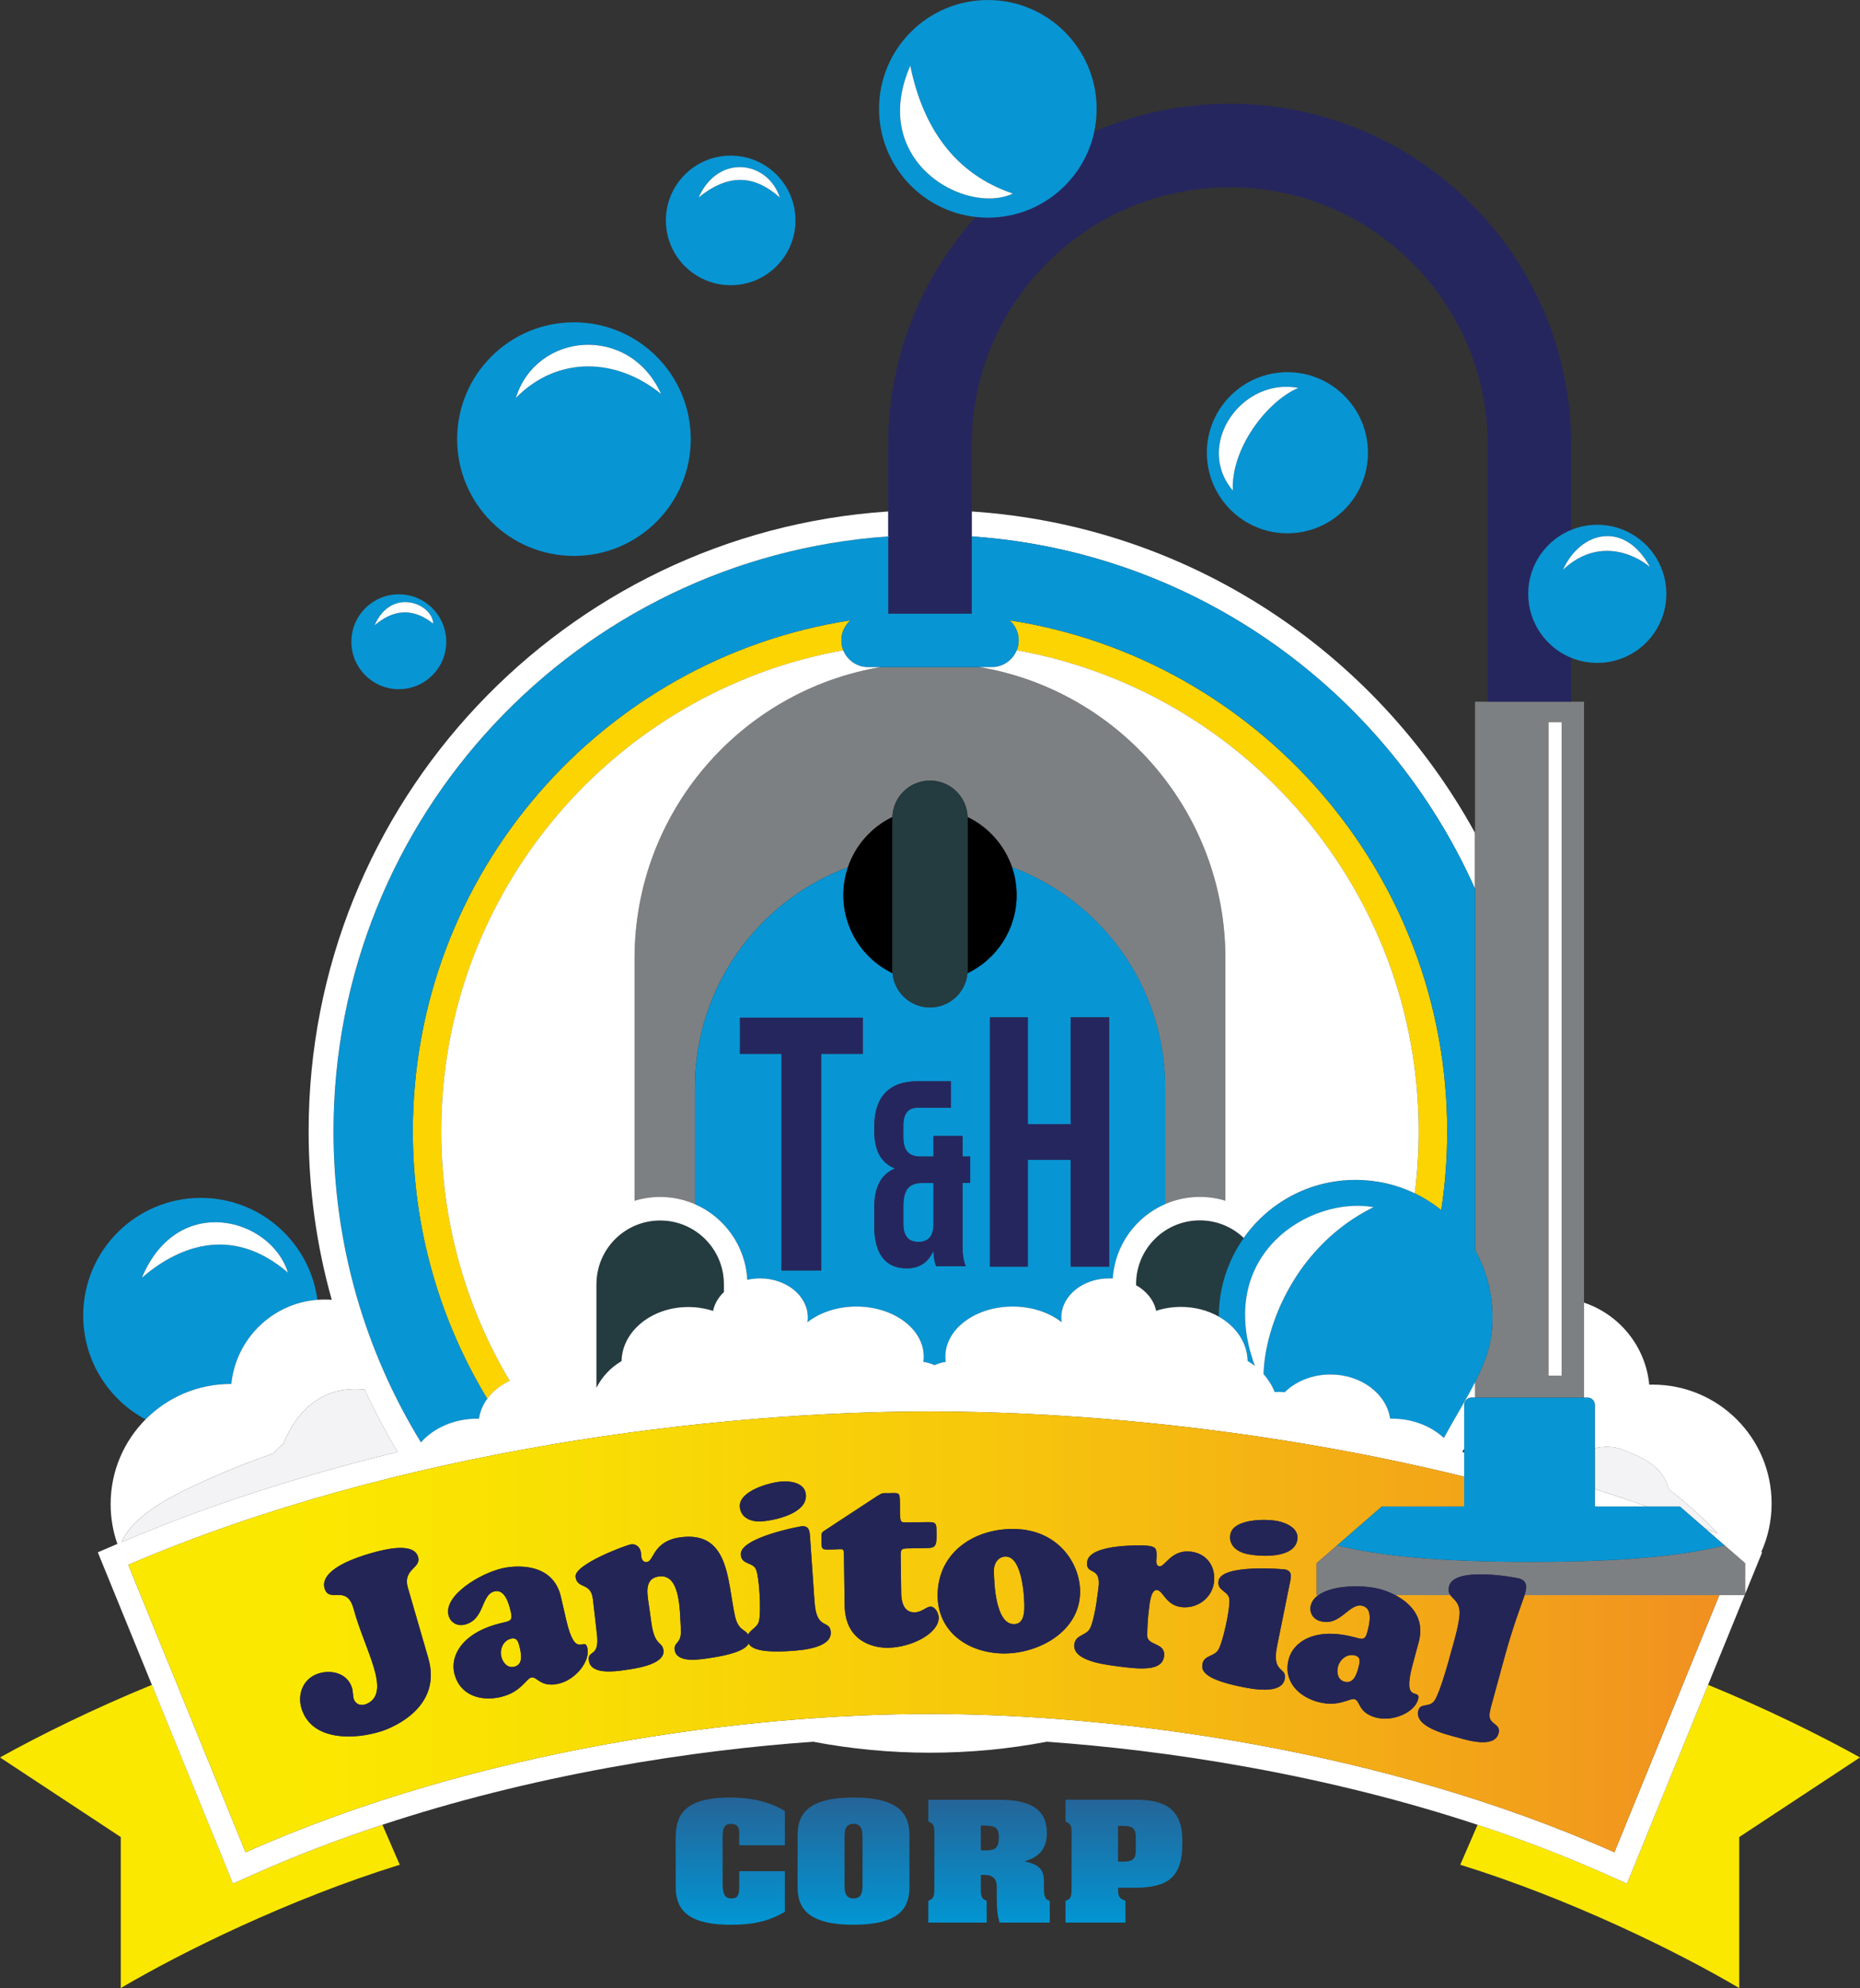 <?xml version="1.0" encoding="UTF-8"?>
<svg id="Layer_2" data-name="Layer 2" xmlns="http://www.w3.org/2000/svg" xmlns:xlink="http://www.w3.org/1999/xlink" viewBox="0 0 603.35 644.87">
  <rect x="0" y="0" width="603.35" height="644.87" fill="#333333" stroke="none"/>
  <defs>
    <style>
      .cls-1 {
        fill: #fcd401;
      }

      .cls-2 {
        fill: #7d8082;
      }

      .cls-3 {
        fill: url(#linear-gradient-2);
      }

      .cls-4 {
        fill: url(#linear-gradient);
      }

      .cls-5 {
        fill: #fbe800;
      }

      .cls-6 {
        fill: #26265e;
      }

      .cls-7 {
        fill: #fff;
      }

      .cls-8 {
        fill: #0895d3;
      }

      .cls-9 {
        fill: #f3f2f4;
      }

      .cls-10 {
        fill: #242557;
      }

      .cls-11 {
        fill: #243b40;
      }
    </style>
    <linearGradient id="linear-gradient" x1="41.63" y1="529.34" x2="557.71" y2="529.34" gradientUnits="userSpaceOnUse">
      <stop offset=".11" stop-color="#fbe800"/>
      <stop offset=".27" stop-color="#f9df03"/>
      <stop offset=".54" stop-color="#f7c70c"/>
      <stop offset=".88" stop-color="#f2a01a"/>
      <stop offset="1" stop-color="#f19021"/>
    </linearGradient>
    <linearGradient id="linear-gradient-2" x1="301.34" y1="624.35" x2="301.34" y2="583.08" gradientUnits="userSpaceOnUse">
      <stop offset="0" stop-color="#0196d4"/>
      <stop offset="1" stop-color="#256497"/>
    </linearGradient>
  </defs>
  <g id="Layer_1-2" data-name="Layer 1">
    <g>
      <path class="cls-8" d="M75.05,448.93c1.48-14.59,13.24-26.14,27.92-27.29-2.49-18.67-18.47-33.07-37.82-33.07-21.08,0-38.16,17.09-38.16,38.16,0,14.6,8.2,27.29,20.25,33.7,7.06-7.11,16.85-11.51,27.66-11.51.05,0,.1,0,.16,0ZM46.02,414.47c11.71-27.93,41.94-19.27,47.38-1.66-18.9-16.22-36.6-7.65-47.38,1.66Z"/>
      <path class="cls-7" d="M46.02,414.47c10.79-9.31,28.48-17.88,47.38-1.66-5.44-17.61-35.67-26.27-47.38,1.66Z"/>
      <path class="cls-7" d="M515.01,453.37c1.28,0,2.32,1.04,2.32,2.32v14.08c2.73-.6,5.82-.72,8.78.38,8.2,3.04,13.64,6.36,15.21,13,2.82,2.05,9.8,7.65,15.85,14.27-1.37-.56-2.74-1.11-4.12-1.66l6.36,5.53,6.64,5.77v10.1l5.55-13.61-.26-.11c2.14-4.8,3.34-10.12,3.34-15.72,0-21.31-17.27-38.58-38.58-38.58-.37,0-.74,0-1.11.02-1.2-12.45-9.7-22.77-21.17-26.61v30.83h1.18Z"/>
      <path class="cls-9" d="M118.32,450.75c-19.04-1.98-25.06,14.8-26.48,17.65-.37.09-3.32,3.13-3.32,3.13,0,0-15.49,5.07-31.71,13.46-13.24,6.84-16.53,13.13-17.3,15.22,27.28-11.64,57.25-21.42,89.51-29.21-3.93-6.52-7.51-13.28-10.7-20.25Z"/>
      <path class="cls-9" d="M534.24,488.68h10.67l8.15,7.07c1.38.55,2.75,1.1,4.12,1.66-6.05-6.62-13.04-12.22-15.85-14.27-1.57-6.64-7.01-9.96-15.21-13-2.97-1.1-6.05-.98-8.78-.38v13.23c5.73,1.83,11.37,3.73,16.91,5.69Z"/>
      <path class="cls-7" d="M478.47,288.32v-18.15c-32.2-58.68-92.77-99.58-163.24-104.26v8.09c72.99,5.05,134.84,50.59,163.24,114.32Z"/>
      <path class="cls-1" d="M272.92,207.74c0-2.61,1.15-4.94,2.97-6.53-80.41,12.4-141.98,81.91-141.98,165.79,0,31.76,8.83,61.46,24.16,86.77,1.77-2.44,4.28-4.47,7.27-5.85-14.09-23.69-22.18-51.36-22.18-80.92,0-77.95,56.26-142.76,130.39-156.03-.4-1-.62-2.08-.62-3.22h0Z"/>
      <path class="cls-1" d="M469.44,367c0-83.89-61.57-153.39-141.98-165.79,1.82,1.59,2.97,3.93,2.97,6.53h0c0,1.14-.22,2.23-.62,3.22,74.13,13.28,130.39,78.08,130.39,156.03,0,6.82-.43,13.53-1.27,20.12,3.07,1.48,5.95,3.3,8.58,5.41,1.27-8.32,1.93-16.85,1.93-25.53Z"/>
      <path class="cls-2" d="M205.85,310.9v78.61c2.62-.81,5.41-1.24,8.3-1.24,3.99,0,7.8.83,11.25,2.33v-37.78c0-32.77,20.66-60.71,49.66-71.51,2.43-7.16,7.67-13.03,14.41-16.28.2-6.57,5.58-11.84,12.2-11.84s12.01,5.27,12.2,11.84c6.74,3.25,11.98,9.12,14.41,16.28,29,10.8,49.66,38.74,49.66,71.51v37.78c3.45-1.5,7.25-2.33,11.25-2.33,2.89,0,5.67.44,8.3,1.24v-78.61c0-47.46-34.5-86.86-79.79-94.49h-32.07c-45.29,7.63-79.79,47.03-79.79,94.49Z"/>
      <path class="cls-8" d="M328.29,281.31c.96,2.84,1.49,5.88,1.49,9.04,0,11.16-6.51,20.81-15.94,25.34-.56,6.22-5.79,11.1-12.16,11.1s-11.6-4.88-12.16-11.1c-9.43-4.53-15.94-14.18-15.94-25.34,0-3.16.52-6.21,1.49-9.04-29,10.8-49.66,38.74-49.66,71.51v37.78c9.62,4.18,16.47,13.55,17.01,24.56,1.32-.3,2.72-.47,4.16-.47,8.55,0,15.49,5.68,15.49,12.69,0,.52-.04,1.03-.12,1.53,3.98-3.13,9.62-5.09,15.88-5.09,12.07,0,21.85,7.27,21.85,16.25,0,.57-.04,1.13-.12,1.69,1.28.2,2.5.56,3.62,1.07,1.13-.51,2.34-.87,3.62-1.07-.08-.55-.12-1.12-.12-1.69,0-8.97,9.78-16.25,21.85-16.25,6.26,0,11.9,1.96,15.88,5.09-.07-.5-.12-1.01-.12-1.53,0-7.01,6.93-12.69,15.49-12.69.4,0,.8.02,1.2.04.69-10.82,7.5-20.01,16.99-24.14v-37.78c0-32.77-20.66-60.71-49.66-71.51ZM279.86,341.83h-13.47v70.26h-12.88v-70.26h-13.47v-11.71h39.81v11.71ZM314.72,383.73h-2.49v19.72c0,2.91.09,5.06,1.03,7.29h-9.6c-.43-1.2-.69-2.06-.86-4.71h-.17c-1.63,3.51-4.37,5.4-8.57,5.4-6.94,0-10.46-4.89-10.46-13.71v-6.09c0-6.09,1.89-10.46,6.51-12.51v-.17c-4.46-1.89-6.51-5.83-6.51-12.26v-1.11c0-9.6,4.63-14.83,14.06-14.83h10.8v8.57h-10.63c-3,0-4.8,1.54-4.8,5.83v3.69c0,4.8,2.14,6.34,5.66,6.34h4.11v-6.69h9.43v6.69h2.49v8.57ZM359.79,410.85h-12.47v-34.64h-13.92v34.64h-12.25v-80.84h12.25v34.64h13.92v-34.64h12.47v80.84Z"/>
      <path class="cls-8" d="M293.03,391.36v5.57c0,4.29,1.89,5.91,4.89,5.91,2.83,0,4.71-1.46,4.89-5.23v-13.89h-3.6c-4.29,0-6.17,2.06-6.17,7.63Z"/>
      <path d="M313.89,314.59c0,.37-.02.74-.05,1.11,9.43-4.53,15.94-14.18,15.94-25.34,0-3.16-.52-6.21-1.49-9.04-2.43-7.16-7.67-13.03-14.41-16.28,0,.13,0,.25,0,.38v49.18Z"/>
      <path d="M289.51,315.7c-.03-.37-.05-.74-.05-1.11v-49.18c0-.13,0-.25,0-.38-6.74,3.25-11.98,9.12-14.41,16.28-.96,2.84-1.49,5.88-1.49,9.04,0,11.16,6.51,20.81,15.94,25.34Z"/>
      <path class="cls-11" d="M289.46,314.59c0,.37.02.74.05,1.11.56,6.22,5.79,11.1,12.16,11.1s11.6-4.88,12.16-11.1c.03-.37.05-.74.05-1.11v-49.18c0-.13,0-.25,0-.38-.2-6.57-5.58-11.84-12.2-11.84s-12.01,5.27-12.2,11.84c0,.13,0,.25,0,.38v49.18Z"/>
      <path class="cls-11" d="M201.63,441.51c.19-9.71,9.8-17.54,21.64-17.54,2.84,0,5.55.45,8.04,1.27.48-2.31,1.73-4.41,3.52-6.12v-2.55c0-11.42-9.26-20.67-20.67-20.67h0c-11.42,0-20.67,9.26-20.67,20.67v33.61c1.79-3.59,4.64-6.6,8.15-8.67Z"/>
      <path class="cls-11" d="M389.2,395.9c-11.42,0-20.67,9.26-20.67,20.67v.36c3.37,1.9,5.78,4.87,6.5,8.31,2.49-.82,5.2-1.27,8.04-1.27,4.56,0,8.79,1.16,12.28,3.15,0-9.51,3-18.31,8.1-25.53-3.71-3.52-8.72-5.69-14.24-5.69Z"/>
      <polygon class="cls-6" points="240.04 341.83 253.51 341.83 253.51 412.09 266.39 412.09 266.39 341.83 279.86 341.83 279.86 330.12 240.04 330.12 240.04 341.83"/>
      <path class="cls-6" d="M312.23,368.47h-9.43v6.69h-4.11c-3.51,0-5.66-1.54-5.66-6.34v-3.69c0-4.29,1.8-5.83,4.8-5.83h10.63v-8.57h-10.8c-9.43,0-14.06,5.23-14.06,14.83v1.11c0,6.43,2.06,10.37,6.51,12.26v.17c-4.63,2.06-6.51,6.43-6.51,12.51v6.09c0,8.83,3.51,13.71,10.46,13.71,4.2,0,6.94-1.89,8.57-5.4h.17c.17,2.66.43,3.51.86,4.71h9.6c-.94-2.23-1.03-4.37-1.03-7.29v-19.72h2.49v-8.57h-2.49v-6.69ZM302.81,397.62c-.17,3.77-2.06,5.23-4.89,5.23-3,0-4.89-1.63-4.89-5.91v-5.57c0-5.57,1.89-7.63,6.17-7.63h3.6v13.89Z"/>
      <polygon class="cls-6" points="347.31 364.66 333.39 364.66 333.39 330.02 321.14 330.02 321.14 410.85 333.39 410.85 333.39 376.21 347.31 376.21 347.31 410.85 359.79 410.85 359.79 330.02 347.31 330.02 347.31 364.66"/>
      <path class="cls-2" d="M478.47,227.62v177.85c3.6,6.41,5.65,13.81,5.65,21.68,0,2.46-.12,4.97-.58,7.47-.84,4.56-2.72,9.12-5.07,13.76v5h35.36v-225.76h-35.36ZM502.33,234.25h4.23v211.97h-4.23v-211.97Z"/>
      <path class="cls-6" d="M288.12,199.06h27.1v-54.61c0-22.35,8.7-43.37,24.51-59.17,15.81-15.81,36.82-24.51,59.17-24.51s43.37,8.7,59.17,24.51c15.81,15.81,24.51,36.82,24.51,59.17v83.17h27.1v-14.23c-8.19-3.33-13.97-11.37-13.97-20.76s5.78-17.43,13.97-20.76v-27.43c0-14.95-2.93-29.46-8.71-43.13-5.58-13.19-13.57-25.04-23.74-35.21-10.17-10.17-22.02-18.16-35.21-23.74-13.67-5.78-28.18-8.71-43.13-8.71s-29.46,2.93-43.13,8.71c-.28.12-.56.24-.84.36-3.42,15.92-17.57,27.85-34.51,27.85-1.32,0-2.62-.08-3.91-.22-8.26,9.17-14.88,19.56-19.69,30.95-5.78,13.67-8.71,28.18-8.71,43.13v54.61Z"/>
      <path class="cls-8" d="M484.12,427.15c0-7.88-2.05-15.27-5.65-21.68v-117.14c-28.4-63.73-90.25-109.27-163.24-114.32v25.06h-27.1v-25.06c-100.52,6.96-179.91,90.7-179.91,192.99,0,36.97,10.37,71.51,28.36,100.88,4.15-4.67,10.78-7.69,18.25-7.69.19,0,.38,0,.57,0,.35-2.33,1.29-4.51,2.68-6.43-15.33-25.32-24.16-55.02-24.16-86.77,0-83.89,61.57-153.39,141.98-165.79-1.82,1.59-2.97,3.93-2.97,6.53h0c0,1.14.22,2.23.62,3.22,1.28,3.19,4.4,5.45,8.06,5.45h40.15c3.65,0,6.77-2.26,8.06-5.45.4-1,.62-2.08.62-3.22h0c0-2.61-1.15-4.94-2.97-6.53,80.41,12.4,141.98,81.91,141.98,165.79,0,8.68-.66,17.2-1.93,25.53-2.63-2.11-5.5-3.93-8.58-5.41-5.81-2.79-12.32-4.36-19.2-4.36-15,0-28.25,7.44-36.29,18.82-5.09,7.22-8.09,16.03-8.1,25.53,5.56,3.17,9.24,8.42,9.36,14.39.82.48,1.6,1.01,2.34,1.59-13.22-36.08,17.84-55.11,38.5-51.49-25.41,12.59-35.27,38.71-35.68,54.14,1.53,1.73,2.77,3.7,3.64,5.85.45-.04.9-.06,1.36-.06.63,0,1.24.04,1.85.11,3.58-3.53,8.91-5.76,14.86-5.76,9.94,0,18.14,6.24,19.37,14.32.19,0,.38,0,.57,0,6.68,0,12.69,2.42,16.85,6.27,3.37-6.24,7.12-12.22,10.1-18.08,2.35-4.63,4.23-9.2,5.07-13.76.46-2.5.58-5.02.58-7.47Z"/>
      <path class="cls-8" d="M354.94,42.74c.52-2.4.79-4.89.79-7.44,0-19.49-15.8-35.29-35.29-35.29s-35.29,15.8-35.29,35.29c0,18.17,13.73,33.13,31.39,35.08,1.28.14,2.59.22,3.91.22,16.94,0,31.09-11.93,34.51-27.85ZM295.28,21.31c4.15,20.37,14.66,35.21,33.28,41.48-15.14,7.1-46.92-10.23-33.28-41.48Z"/>
      <path class="cls-7" d="M328.56,62.79c-18.62-6.27-29.13-21.11-33.28-41.48-13.64,31.25,18.14,48.58,33.28,41.48Z"/>
      <path class="cls-8" d="M237.02,92.52c11.61,0,21.02-9.41,21.02-21.02s-9.41-21.02-21.02-21.02-21.02,9.41-21.02,21.02,9.41,21.02,21.02,21.02ZM252.97,64.08c-7.47-6.64-15.86-8.57-26.36,0,6.36-14.29,22.4-11.98,26.36,0Z"/>
      <path class="cls-7" d="M252.97,64.08c-3.96-11.98-20-14.29-26.36,0,10.51-8.57,18.9-6.64,26.36,0Z"/>
      <path class="cls-8" d="M186.18,180.33c20.92,0,37.89-16.96,37.89-37.89s-16.96-37.89-37.89-37.89-37.89,16.96-37.89,37.89,16.96,37.89,37.89,37.89ZM214.44,127.78c-14.29-11.62-33.37-12.63-47.11,1.29,6.73-21.48,36.87-23.97,47.11-1.29Z"/>
      <path class="cls-7" d="M214.44,127.78c-10.23-22.68-40.38-20.19-47.11,1.29,13.74-13.92,32.82-12.91,47.11-1.29Z"/>
      <path class="cls-8" d="M129.37,223.56c8.5,0,15.39-6.89,15.39-15.39s-6.89-15.39-15.39-15.39-15.39,6.89-15.39,15.39,6.89,15.39,15.39,15.39ZM140.51,202.27c-7.1-5.62-13.46-4.15-18.99.55,5.44-12.54,18.81-7.01,18.99-.55Z"/>
      <path class="cls-7" d="M140.51,202.27c-.18-6.45-13.55-11.98-18.99.55,5.53-4.7,11.89-6.18,18.99-.55Z"/>
      <path class="cls-8" d="M495.73,192.63c0,9.39,5.78,17.43,13.97,20.76,2.6,1.06,5.45,1.64,8.43,1.64,12.37,0,22.4-10.03,22.4-22.4s-10.03-22.4-22.4-22.4c-2.98,0-5.83.58-8.43,1.64-8.19,3.33-13.97,11.37-13.97,20.76ZM535.21,183.92c-5.6-4.7-17.35-9.33-28.21.9,5.88-12.86,20.19-15.83,28.21-.9Z"/>
      <path class="cls-7" d="M535.21,183.92c-8.02-14.93-22.33-11.96-28.21.9,10.85-10.23,22.61-5.6,28.21-.9Z"/>
      <path class="cls-8" d="M417.61,120.73c-14.43,0-26.13,11.7-26.13,26.13s11.7,26.13,26.13,26.13,26.13-11.7,26.13-26.13-11.7-26.13-26.13-26.13ZM399.91,159.12c-12.54-14.84,2.95-36.78,21.2-33.28-10.14,4.33-21.85,19.63-21.2,33.28Z"/>
      <path class="cls-7" d="M399.91,159.12c-.65-13.64,11.06-28.95,21.2-33.28-18.25-3.5-33.74,18.44-21.2,33.28Z"/>
      <path class="cls-5" d="M554.07,546.52l-26.3,64.47-7.18-3.19c-13.11-5.83-26.9-11.13-41.29-15.88l-5.62,12.96c36.08,11.2,70.91,28.43,90.49,40v-48.98l39.18-25.83c-12.92-7.17-30.19-15.72-49.28-23.55Z"/>
      <path class="cls-5" d="M75.58,610.99l-26.3-64.47c-19.09,7.82-36.36,16.37-49.28,23.55l39.18,25.83v48.98c19.58-11.56,54.41-28.8,90.49-40l-5.62-12.96c-14.39,4.75-28.18,10.05-41.29,15.88l-7.18,3.19Z"/>
      <path class="cls-7" d="M517.32,488.68h16.91c-5.55-1.97-11.19-3.86-16.91-5.69v5.69Z"/>
      <path class="cls-7" d="M527.77,610.99l26.3-64.47,11.87-29.1h-8.23l-34.03,83.41c-75.59-33.61-162.34-44.87-222.01-44.87s-146.41,11.26-222.01,44.87l-38.04-93.24c87.17-37.4,190.2-49.75,260.05-49.75,47.55,0,110.47,5.72,173.3,21.17v-7.86c-.21-.05-.43-.1-.64-.16.22-.36.43-.71.64-1.07v-14.24c0-1.28,1.04-2.32,2.32-2.32h1.18v-5c-2.98,5.87-6.73,11.85-10.1,18.08-4.16-3.85-10.17-6.27-16.85-6.27-.19,0-.38,0-.57,0-1.23-8.08-9.43-14.32-19.37-14.32-5.95,0-11.27,2.24-14.86,5.76-.61-.07-1.22-.11-1.85-.11-.46,0-.92.02-1.36.06-.87-2.15-2.11-4.12-3.64-5.85.41-15.43,10.27-41.54,35.68-54.14-20.66-3.62-51.72,15.41-38.5,51.49-.74-.58-1.52-1.11-2.34-1.59-.12-5.97-3.79-11.23-9.36-14.39-3.49-1.99-7.72-3.15-12.28-3.15-2.84,0-5.55.45-8.04,1.27-.72-3.44-3.12-6.41-6.5-8.31v-.36c0-11.42,9.26-20.67,20.67-20.67,5.52,0,10.53,2.16,14.24,5.69,8.04-11.39,21.29-18.82,36.29-18.82,6.88,0,13.39,1.56,19.2,4.36.83-6.59,1.27-13.3,1.27-20.12,0-77.95-56.26-142.76-130.39-156.03-1.28,3.19-4.4,5.45-8.06,5.45h-4.04c45.29,7.63,79.79,47.03,79.79,94.49v78.61c-2.62-.81-5.41-1.24-8.3-1.24-3.99,0-7.8.83-11.25,2.33-9.49,4.13-16.3,13.31-16.99,24.14-.4-.03-.8-.04-1.2-.04-8.55,0-15.49,5.68-15.49,12.69,0,.52.04,1.03.12,1.53-3.98-3.13-9.62-5.09-15.88-5.09-12.07,0-21.85,7.27-21.85,16.25,0,.57.04,1.13.12,1.69-1.28.2-2.5.56-3.62,1.07-1.13-.51-2.34-.87-3.62-1.07.08-.55.12-1.12.12-1.69,0-8.97-9.78-16.25-21.85-16.25-6.26,0-11.9,1.96-15.88,5.09.07-.5.12-1.01.12-1.53,0-7.01-6.93-12.69-15.49-12.69-1.44,0-2.83.16-4.16.47-.54-11.01-7.4-20.38-17.01-24.56-3.45-1.5-7.25-2.33-11.25-2.33-2.89,0-5.67.44-8.3,1.24v-78.61c0-47.46,34.5-86.86,79.79-94.49h-4.04c-3.65,0-6.77-2.26-8.06-5.45-74.13,13.28-130.39,78.08-130.39,156.03,0,29.56,8.09,57.23,22.18,80.92-2.99,1.39-5.5,3.41-7.27,5.85-1.39,1.92-2.33,4.1-2.68,6.43-.19,0-.38,0-.57,0-7.47,0-14.1,3.02-18.25,7.69-17.99-29.37-28.36-63.92-28.36-100.88,0-102.29,79.39-186.03,179.91-192.99v-8.09c-104.98,6.97-187.98,94.33-187.98,201.08,0,18.93,2.61,37.26,7.5,54.63-.74-.05-1.49-.08-2.25-.08-.81,0-1.62.03-2.41.09-14.68,1.15-26.44,12.7-27.92,27.29-.05,0-.1,0-.16,0-10.81,0-20.6,4.4-27.66,11.51-7,7.05-11.33,16.76-11.33,27.48,0,4.52.77,8.86,2.19,12.9l-6.35,2.72,17.54,42.99,26.3,64.47,7.18-3.19c13.11-5.83,26.9-11.13,41.29-15.88,23.16-7.65,47.89-13.88,73.95-18.62,24.63-4.48,46.91-6.98,65.78-8.32,12.27,2.33,24.94,3.56,37.89,3.56s25.62-1.22,37.89-3.56c18.87,1.34,41.15,3.84,65.78,8.32,26.06,4.74,50.79,10.97,73.95,18.62,14.39,4.75,28.18,10.05,41.29,15.88l7.18,3.19ZM193.48,416.57c0-11.42,9.26-20.67,20.67-20.67h0c11.42,0,20.67,9.26,20.67,20.67v2.55c-1.79,1.71-3.04,3.8-3.52,6.12-2.49-.82-5.2-1.27-8.04-1.27-11.83,0-21.44,7.83-21.64,17.54-3.52,2.07-6.36,5.08-8.15,8.67v-33.61ZM56.8,484.99c16.22-8.39,31.71-13.46,31.71-13.46,0,0,2.95-3.04,3.32-3.13,1.42-2.84,7.45-19.63,26.48-17.65,3.19,6.97,6.77,13.73,10.7,20.25-32.26,7.8-62.23,17.57-89.51,29.21.77-2.09,4.06-8.38,17.3-15.22Z"/>
      <path class="cls-4" d="M440.63,541.03c-.6,2.24-1.65,5.24-4.49,4.48-2.16-.58-2.65-2.95-2.13-4.89.64-2.39,3-4.32,5.54-3.63,2.09.56,1.51,2.41,1.07,4.05ZM496.58,517.42h61.13l-34.03,83.41c-75.59-33.61-162.34-44.87-222.01-44.87s-146.41,11.26-222.01,44.87l-38.04-93.24c87.17-37.4,190.2-49.75,260.05-49.75,47.55,0,110.47,5.72,173.3,21.17v9.67h-26.72l-14.51,12.6-6.64,5.77v10.38h.53c-1.2.85-2.05,1.92-2.4,3.22-.64,2.39.69,4.59,3.08,5.23,6.64,1.79,9.26-6.15,13.74-4.95,3.43.92,2.12,6.09,1.46,8.56-.72,2.69-1.73,2.26-4.04,1.63-13.14-3.53-19.98,1.67-21.4,6.97-1.99,7.39,3.32,12.34,9.52,14,3.43.92,5.93.56,7.84.03,1.88-.45,3.11-1.16,4.01-.92,1.87.5.99,4.35,6.89,5.93,5.45,1.47,12.51-1.6,13.66-5.85,1.08-4.03-5.32,1.93-1.79-11.21l2.01-7.46c2.15-8-2.95-12.72-7.59-15.18h17.88c1.08,1.5,3.23,2.45,2.97,6.37-.25,3.54-1.92,9.09-2.72,12-1,3.65-3.55,12.97-5.35,15.76-1.65,2.51-4.59.67-5.3,3.28-1.45,5.29,9.09,7.77,12.45,8.69,3.21.88,12.2,3.73,13.56-1.26.86-3.13-2.85-2.78-2.93-5.69-.05-1.29.7-3.73,1.07-5.08l3.95-14.46c2.62-9.6,5.49-16.98,6.37-19.61h2.03ZM404.68,504.12c4.32.87,14.93,1.45,16.12-4.46.77-3.79-3.35-5.65-6.38-6.26-3.86-.78-14.28-.76-15.29,4.24-.75,3.71,2.37,5.84,5.55,6.49ZM239.99,488.72c.26,3.78,3.83,5,7.07,4.78,4.39-.31,14.77-2.58,14.36-8.59-.27-3.86-4.73-4.55-7.82-4.34-3.93.27-13.96,3.06-13.61,8.15ZM138.95,537.93l-6.63-22.87c-1.82-6.23,4.49-6.29,3.27-10.12-.66-2.06-3.35-4.93-17.27-.51-14.36,4.57-13.45,9.47-13.01,10.87,1.57,4.93,7.18-1.64,9.42,6.65,3.63,13.44,12.53,27.16,4.12,30.8-1.72.71-3.52.15-4.11-1.69-.3-.96-.19-2.37-.59-3.63-1.48-4.64-6.59-5.93-10.86-4.57-4.93,1.57-6.96,6.68-5.44,11.46,3.35,10.53,17.22,10.01,25.76,7.29,4.12-1.31,19.86-7.94,15.33-23.69ZM190.52,534.57c-.94-4.07-3.79,4.2-6.84-9.05l-1.73-7.53c-2.6-11.3-14.73-10.25-19.02-9.27-7.16,1.65-18.93,8.72-17.46,15.12.55,2.41,2.76,3.73,5.17,3.17,6.7-1.54,5.28-9.78,9.8-10.82,3.46-.8,4.74,4.38,5.31,6.87.62,2.71-.47,2.8-2.8,3.34-13.26,3.05-16.85,10.85-15.62,16.2,1.71,7.46,8.73,9.33,14.98,7.9,3.46-.8,5.5-2.3,6.93-3.66,1.45-1.28,2.2-2.49,3.11-2.7,1.88-.43,2.92,3.37,8.87,2.01,5.5-1.26,10.3-7.29,9.31-11.58ZM269.47,529.36c-.28-4.09-4.6-.45-5.23-9.55l-1.49-21.51c-.11-1.62-.31-3.39-2.63-3.23-.77.05-20.19,3.73-19.81,9.2.24,3.47,4.11,2.35,5,5,1.05,2.79,1.67,13.98.85,16.75-.61,1.98-2.78,2.61-3.49,4.23-.92-1.85-3.26-1.19-4.33-6.37-2.41-11.52-1.94-27.44-17.78-25.19-4.36.62-6.43,2.55-7.74,4.3-1.3,1.82-1.76,3.53-2.99,3.7-1.15.16-1.68-.85-1.81-1.77-.06-.46-.05-.93-.12-1.39-.22-1.53-1.49-2.83-3.18-2.59-1.53.22-18.59,6.54-18.01,10.59.57,4.06,4.98,1.56,5.63,7.24l1.32,11.52c.83,7.53-3.15,4.74-2.63,8.41.65,4.59,8.46,3.49,11.52,3.05,3.14-.44,13.34-1.73,12.66-6.48-.41-2.91-2.83-1.24-3.88-8.66l-.83-5.89c-.49-3.44-1.7-8.66,3.2-9.35,7.19-1.02,6.78,11.53,7.17,17.02.32,5.03-2.39,4.09-2,6.84.61,4.29,7.93,3.09,10.69,2.7,9.78-1.39,12.56-3.29,13.27-4.81.87,1.58,3.75,3.1,13.76,2.41,3.47-.24,13.26-.92,12.9-6.16ZM304.5,524.68c-.02-1.39-1.13-3.54-2.68-3.52-1.39.02-2.76,1.82-5.15,1.85-2.09.03-4.27-1.18-4.34-6.35l-.16-11.51c-.04-2.78.11-2.86,2.82-2.9l5.33-.08c3.01-.04,3.55-.36,3.49-4.76-.05-3.48-.05-3.71-3.38-3.66l-5.41.08c-2.01.03-2.55.04-2.79-.58-.4-.92-.28-3.32-.31-5.72-.05-3.55-.2-3.24-3.29-3.2-2.32.03-2.24-.2-4.01.91l-17.46,11.45c-.92.63-.67,1.48-.66,2.56.03,1.78-.12,2.55.43,3.09.39.38,1.4.29,3.4.26,1.78-.03,2.63-.19,3.02.03.39.23.4.77.42,2.16l.22,15.92c.17,12.29,10.09,13.85,14.03,13.79,7.81-.11,16.55-4.72,16.48-9.82ZM350.34,517.41c.56-9.57-6.53-20.59-20.03-21.39-12.73-.75-25.3,6.33-26.12,20.14-.72,12.19,8.61,19.48,20.02,20.15,11.34.67,25.38-6.24,26.12-18.9ZM393.77,513.4c.7-5.05-2.14-9.35-7.27-10.06-6.58-.91-8.57,4.98-10.41,4.73-1.3-.18-.98-1.93-.93-2.86.05-2.65.08-3.42-2.83-3.82-.69-.1-18.84-.89-19.67,5.16-.65,4.67,4.68,1.12,3.65,8.62l-.63,4.59c-.3,2.14-1.13,6.48-2.01,8.31-1.21,2.56-4.73,2.08-5.18,5.29-.73,5.28,9.7,6.57,13.23,7.05,8.42,1.16,15.21,1.71,15.88-3.11.63-4.59-5.47-3.33-5.46-6.76.02-2.96.23-6.21.55-8.51.19-1.38.52-6.56,2.66-6.26,1.99.28,2.77,4.83,7.74,5.52,5.05.7,9.98-2.76,10.69-7.89ZM414.24,534.04l4.28-21.13c.32-1.59.6-3.35-1.67-3.81-.76-.15-20.46-1.78-21.55,3.6-.69,3.41,3.34,3.36,3.49,6.15.27,2.97-2.11,13.92-3.63,16.38-1.38,2.16-4.52,1.69-5.07,4.41-.37,1.82-.44,4.88,12.59,7.52,3.41.69,13.03,2.64,14.07-2.51.81-4.01-4.32-1.66-2.51-10.6ZM165.79,531.53c-2.56.59-3.74,3.4-3.18,5.81.45,1.96,1.99,3.82,4.17,3.32,2.86-.66,2.38-3.8,1.86-6.06-.38-1.66-.74-3.56-2.85-3.07ZM326.46,504.93c-2.55-.15-4.08,2.16-4.05,4.41.02,4.88.71,16.84,6.01,17.47,2.92.33,3.69-2.11,3.83-4.57.2-3.47-.55-16.99-5.79-17.3Z"/>
      <path class="cls-3" d="M236.74,583.08c7.07,0,12.89,1.37,17.85,4.36v11.11h-14.79v-4.06c0-1.79-.66-2.87-2.7-2.87s-2.69,1.37-2.69,4.12v15.53c.07,3.23.73,4.54,2.84,4.54s2.55-1.19,2.55-3.88v-4.96h14.79v13.2c-5.24,2.99-10.05,4.18-17.55,4.18-15.15,0-17.85-5.91-17.85-12.3v-16.13c0-7.05,2.77-12.84,17.55-12.84ZM295.01,595.32v16.78c0,6.33-2.7,12.24-18.14,12.24s-18.14-5.91-18.14-12.24v-16.78c0-6.33,2.69-12.24,18.14-12.24s18.14,5.91,18.14,12.24ZM279.78,595.98c0-2.15-.22-4.36-2.91-4.36s-2.91,2.21-2.91,4.36v15.47c0,2.15.22,4.36,2.91,4.36s2.91-2.21,2.91-4.36v-15.47ZM340.53,616.59v7.05h-16.32c-.66-2.45-.87-4.48-.87-7.53v-3.82c0-1.49-.22-3.11-2.04-3.82-.66-.24-1.24-.3-3.13-.3v4.66c0,2.45.29,3.05,1.89,3.76v7.05h-18.94v-7.05c1.6-.66,1.97-1.31,1.97-3.76v-18.16c0-2.57-.36-3.17-1.97-3.82v-7.05h23.09c8.67,0,15.37,2.27,15.37,10.75,0,4.96-2.33,7.88-7.28,9.2,4.81,1.08,6.34,2.69,6.34,6.63v2.09c0,2.75.36,3.64,1.89,4.12ZM324,596.1c0-3.17-.95-3.94-5.03-3.94h-.8v8.06h1.89c2.99-.06,3.93-1.08,3.93-4.12ZM383.51,596.7v1.67c0,12.12-6.56,13.98-16.1,13.98h-4.73v.24c0,2.51.22,3.17,2.4,4v7.05h-19.45v-7.05c1.75-.66,1.97-1.19,1.97-4.36v-18.52c-.07-1.61-.51-2.21-1.97-2.87v-7.05h22.73c7.43,0,15.15,1.61,15.15,12.9ZM368.43,595.68c0-2.39-1.09-3.4-3.72-3.4h-2.04v11.59h2.04c2.7-.06,3.72-1.02,3.72-3.34v-4.84Z"/>
      <path class="cls-2" d="M559.41,501.28c-13.45,3.37-32.6,5.37-62.83,5.37s-49.38-2.01-62.84-5.37l-6.64,5.77v10.38h.53c4.65-3.31,14.48-3.45,20.11-1.93,1.22.33,3,.95,4.85,1.93h17.88c-.52-.72-.79-1.58-.41-2.96,1.77-6.49,21.58-2.75,22.63-2.47,2.53.69,2.68,2.5,2.07,4.73-.05.17-.12.41-.22.7h71.51v-10.38l-6.64-5.77Z"/>
      <path class="cls-8" d="M448.25,488.68l-14.51,12.6c13.45,3.37,32.61,5.37,62.84,5.37s49.38-2.01,62.83-5.37l-6.36-5.53-8.15-7.07h-27.58v-32.99c0-1.28-1.04-2.32-2.32-2.32h-37.72c-1.28,0-2.32,1.04-2.32,2.32v32.99h-26.72Z"/>
      <path class="cls-10" d="M132.32,515.06c-1.82-6.23,4.49-6.29,3.27-10.12-.66-2.06-3.35-4.93-17.27-.51-14.36,4.57-13.45,9.47-13.01,10.87,1.57,4.93,7.18-1.64,9.42,6.65,3.63,13.44,12.53,27.16,4.12,30.8-1.72.71-3.52.15-4.11-1.69-.3-.96-.19-2.37-.59-3.63-1.48-4.64-6.59-5.93-10.86-4.57-4.93,1.57-6.96,6.68-5.44,11.46,3.35,10.53,17.22,10.01,25.76,7.29,4.12-1.31,19.86-7.94,15.33-23.69l-6.63-22.87Z"/>
      <path class="cls-10" d="M183.68,525.52l-1.73-7.53c-2.6-11.3-14.73-10.25-19.02-9.27-7.16,1.65-18.93,8.72-17.46,15.12.55,2.41,2.76,3.73,5.17,3.17,6.7-1.54,5.28-9.78,9.8-10.82,3.46-.8,4.74,4.38,5.31,6.87.62,2.71-.47,2.8-2.8,3.34-13.26,3.05-16.85,10.85-15.62,16.2,1.71,7.46,8.73,9.33,14.98,7.9,3.46-.8,5.5-2.3,6.93-3.66,1.45-1.28,2.2-2.49,3.11-2.7,1.88-.43,2.92,3.37,8.87,2.01,5.5-1.26,10.3-7.29,9.31-11.58-.94-4.07-3.79,4.2-6.84-9.05ZM166.78,540.66c-2.18.5-3.72-1.36-4.17-3.32-.55-2.41.62-5.22,3.18-5.81,2.11-.48,2.47,1.42,2.85,3.07.52,2.26,1,5.4-1.86,6.06Z"/>
      <path class="cls-10" d="M264.23,519.81l-1.49-21.51c-.11-1.62-.31-3.39-2.63-3.23-.77.05-20.19,3.73-19.81,9.2.24,3.47,4.11,2.35,5,5,1.05,2.79,1.67,13.98.85,16.75-.61,1.98-2.78,2.61-3.49,4.23-.92-1.85-3.26-1.19-4.33-6.37-2.41-11.52-1.94-27.44-17.78-25.19-4.36.62-6.43,2.55-7.74,4.3-1.3,1.82-1.76,3.53-2.99,3.7-1.15.16-1.68-.85-1.81-1.77-.06-.46-.05-.93-.12-1.39-.22-1.53-1.49-2.83-3.18-2.59-1.53.22-18.59,6.54-18.01,10.59.57,4.06,4.98,1.56,5.63,7.24l1.32,11.52c.83,7.53-3.15,4.74-2.63,8.41.65,4.59,8.46,3.49,11.52,3.05,3.14-.44,13.34-1.73,12.66-6.48-.41-2.91-2.83-1.24-3.88-8.66l-.83-5.89c-.49-3.44-1.7-8.66,3.2-9.35,7.19-1.02,6.78,11.53,7.17,17.02.32,5.03-2.39,4.09-2,6.84.61,4.29,7.93,3.09,10.69,2.7,9.78-1.39,12.56-3.29,13.27-4.81.87,1.58,3.75,3.1,13.76,2.41,3.47-.24,13.26-.92,12.9-6.16-.28-4.09-4.6-.45-5.23-9.55Z"/>
      <path class="cls-10" d="M247.06,493.5c4.39-.31,14.77-2.58,14.36-8.59-.27-3.86-4.73-4.55-7.82-4.34-3.93.27-13.96,3.06-13.61,8.15.26,3.78,3.83,5,7.07,4.78Z"/>
      <path class="cls-10" d="M301.82,521.16c-1.39.02-2.76,1.82-5.15,1.85-2.09.03-4.27-1.18-4.34-6.35l-.16-11.51c-.04-2.78.11-2.86,2.82-2.9l5.33-.08c3.01-.04,3.55-.36,3.49-4.76-.05-3.48-.05-3.71-3.38-3.66l-5.41.08c-2.01.03-2.55.04-2.79-.58-.4-.92-.28-3.32-.31-5.72-.05-3.55-.2-3.24-3.29-3.2-2.32.03-2.24-.2-4.01.91l-17.46,11.45c-.92.63-.67,1.48-.66,2.56.03,1.78-.12,2.55.43,3.09.39.38,1.4.29,3.4.26,1.78-.03,2.63-.19,3.02.03.39.23.4.77.42,2.16l.22,15.92c.17,12.29,10.09,13.85,14.03,13.79,7.81-.11,16.55-4.72,16.48-9.82-.02-1.39-1.13-3.54-2.68-3.52Z"/>
      <path class="cls-10" d="M330.31,496.02c-12.73-.75-25.3,6.33-26.12,20.14-.72,12.19,8.61,19.48,20.02,20.15,11.34.67,25.38-6.24,26.12-18.9.56-9.57-6.53-20.59-20.03-21.39ZM332.25,522.22c-.15,2.47-.91,4.9-3.83,4.57-5.31-.62-5.99-12.59-6.01-17.47-.02-2.25,1.51-4.56,4.05-4.41,5.25.31,6,13.83,5.79,17.3Z"/>
      <path class="cls-10" d="M393.77,513.4c.7-5.05-2.14-9.35-7.27-10.06-6.58-.91-8.57,4.98-10.41,4.73-1.3-.18-.98-1.93-.93-2.86.05-2.65.08-3.42-2.83-3.82-.69-.1-18.84-.89-19.67,5.16-.65,4.67,4.68,1.12,3.65,8.62l-.63,4.59c-.3,2.14-1.13,6.48-2.01,8.31-1.21,2.56-4.73,2.08-5.18,5.29-.73,5.28,9.7,6.57,13.23,7.05,8.42,1.16,15.21,1.71,15.88-3.11.63-4.59-5.47-3.33-5.46-6.76.02-2.96.23-6.21.55-8.51.19-1.38.52-6.56,2.66-6.26,1.99.28,2.77,4.83,7.74,5.52,5.05.7,9.98-2.76,10.69-7.89Z"/>
      <path class="cls-10" d="M414.24,534.04l4.28-21.13c.32-1.59.6-3.35-1.67-3.81-.76-.15-20.46-1.78-21.55,3.6-.69,3.41,3.34,3.36,3.49,6.15.27,2.97-2.11,13.92-3.63,16.38-1.38,2.16-4.52,1.69-5.07,4.41-.37,1.82-.44,4.88,12.59,7.52,3.41.69,13.03,2.64,14.07-2.51.81-4.01-4.32-1.66-2.51-10.6Z"/>
      <path class="cls-10" d="M404.68,504.12c4.32.87,14.93,1.45,16.12-4.46.77-3.79-3.35-5.65-6.38-6.26-3.86-.78-14.28-.76-15.29,4.24-.75,3.71,2.37,5.84,5.55,6.49Z"/>
      <path class="cls-10" d="M425.23,520.64c-.64,2.39.69,4.59,3.08,5.23,6.64,1.79,9.26-6.15,13.74-4.95,3.43.92,2.12,6.09,1.46,8.56-.72,2.69-1.73,2.26-4.04,1.63-13.14-3.53-19.98,1.67-21.4,6.97-1.99,7.39,3.32,12.34,9.52,14,3.43.92,5.93.56,7.84.03,1.88-.45,3.11-1.16,4.01-.92,1.87.5.99,4.35,6.89,5.93,5.45,1.47,12.51-1.6,13.66-5.85,1.08-4.03-5.32,1.93-1.79-11.21l2.01-7.46c2.15-8-2.95-12.72-7.59-15.18-1.86-.98-3.64-1.61-4.85-1.93-5.64-1.52-15.47-1.38-20.11,1.93-1.2.85-2.05,1.92-2.4,3.22ZM440.63,541.03c-.6,2.24-1.65,5.24-4.49,4.48-2.16-.58-2.65-2.95-2.13-4.89.64-2.39,3-4.32,5.54-3.63,2.09.56,1.51,2.41,1.07,4.05Z"/>
      <path class="cls-10" d="M473.44,523.8c-.25,3.54-1.92,9.09-2.72,12-1,3.65-3.55,12.97-5.35,15.76-1.65,2.51-4.59.67-5.3,3.28-1.45,5.29,9.09,7.77,12.45,8.69,3.21.88,12.2,3.73,13.56-1.26.86-3.13-2.85-2.78-2.93-5.69-.05-1.29.7-3.73,1.07-5.08l3.95-14.46c2.62-9.6,5.49-16.98,6.37-19.61.1-.29.17-.53.22-.7.61-2.24.46-4.04-2.07-4.73-1.04-.29-20.85-4.02-22.63,2.47-.38,1.38-.11,2.24.41,2.96,1.08,1.5,3.23,2.45,2.97,6.37Z"/>
      <rect class="cls-7" x="502.33" y="234.25" width="4.23" height="211.97"/>
    </g>
  </g>
</svg>